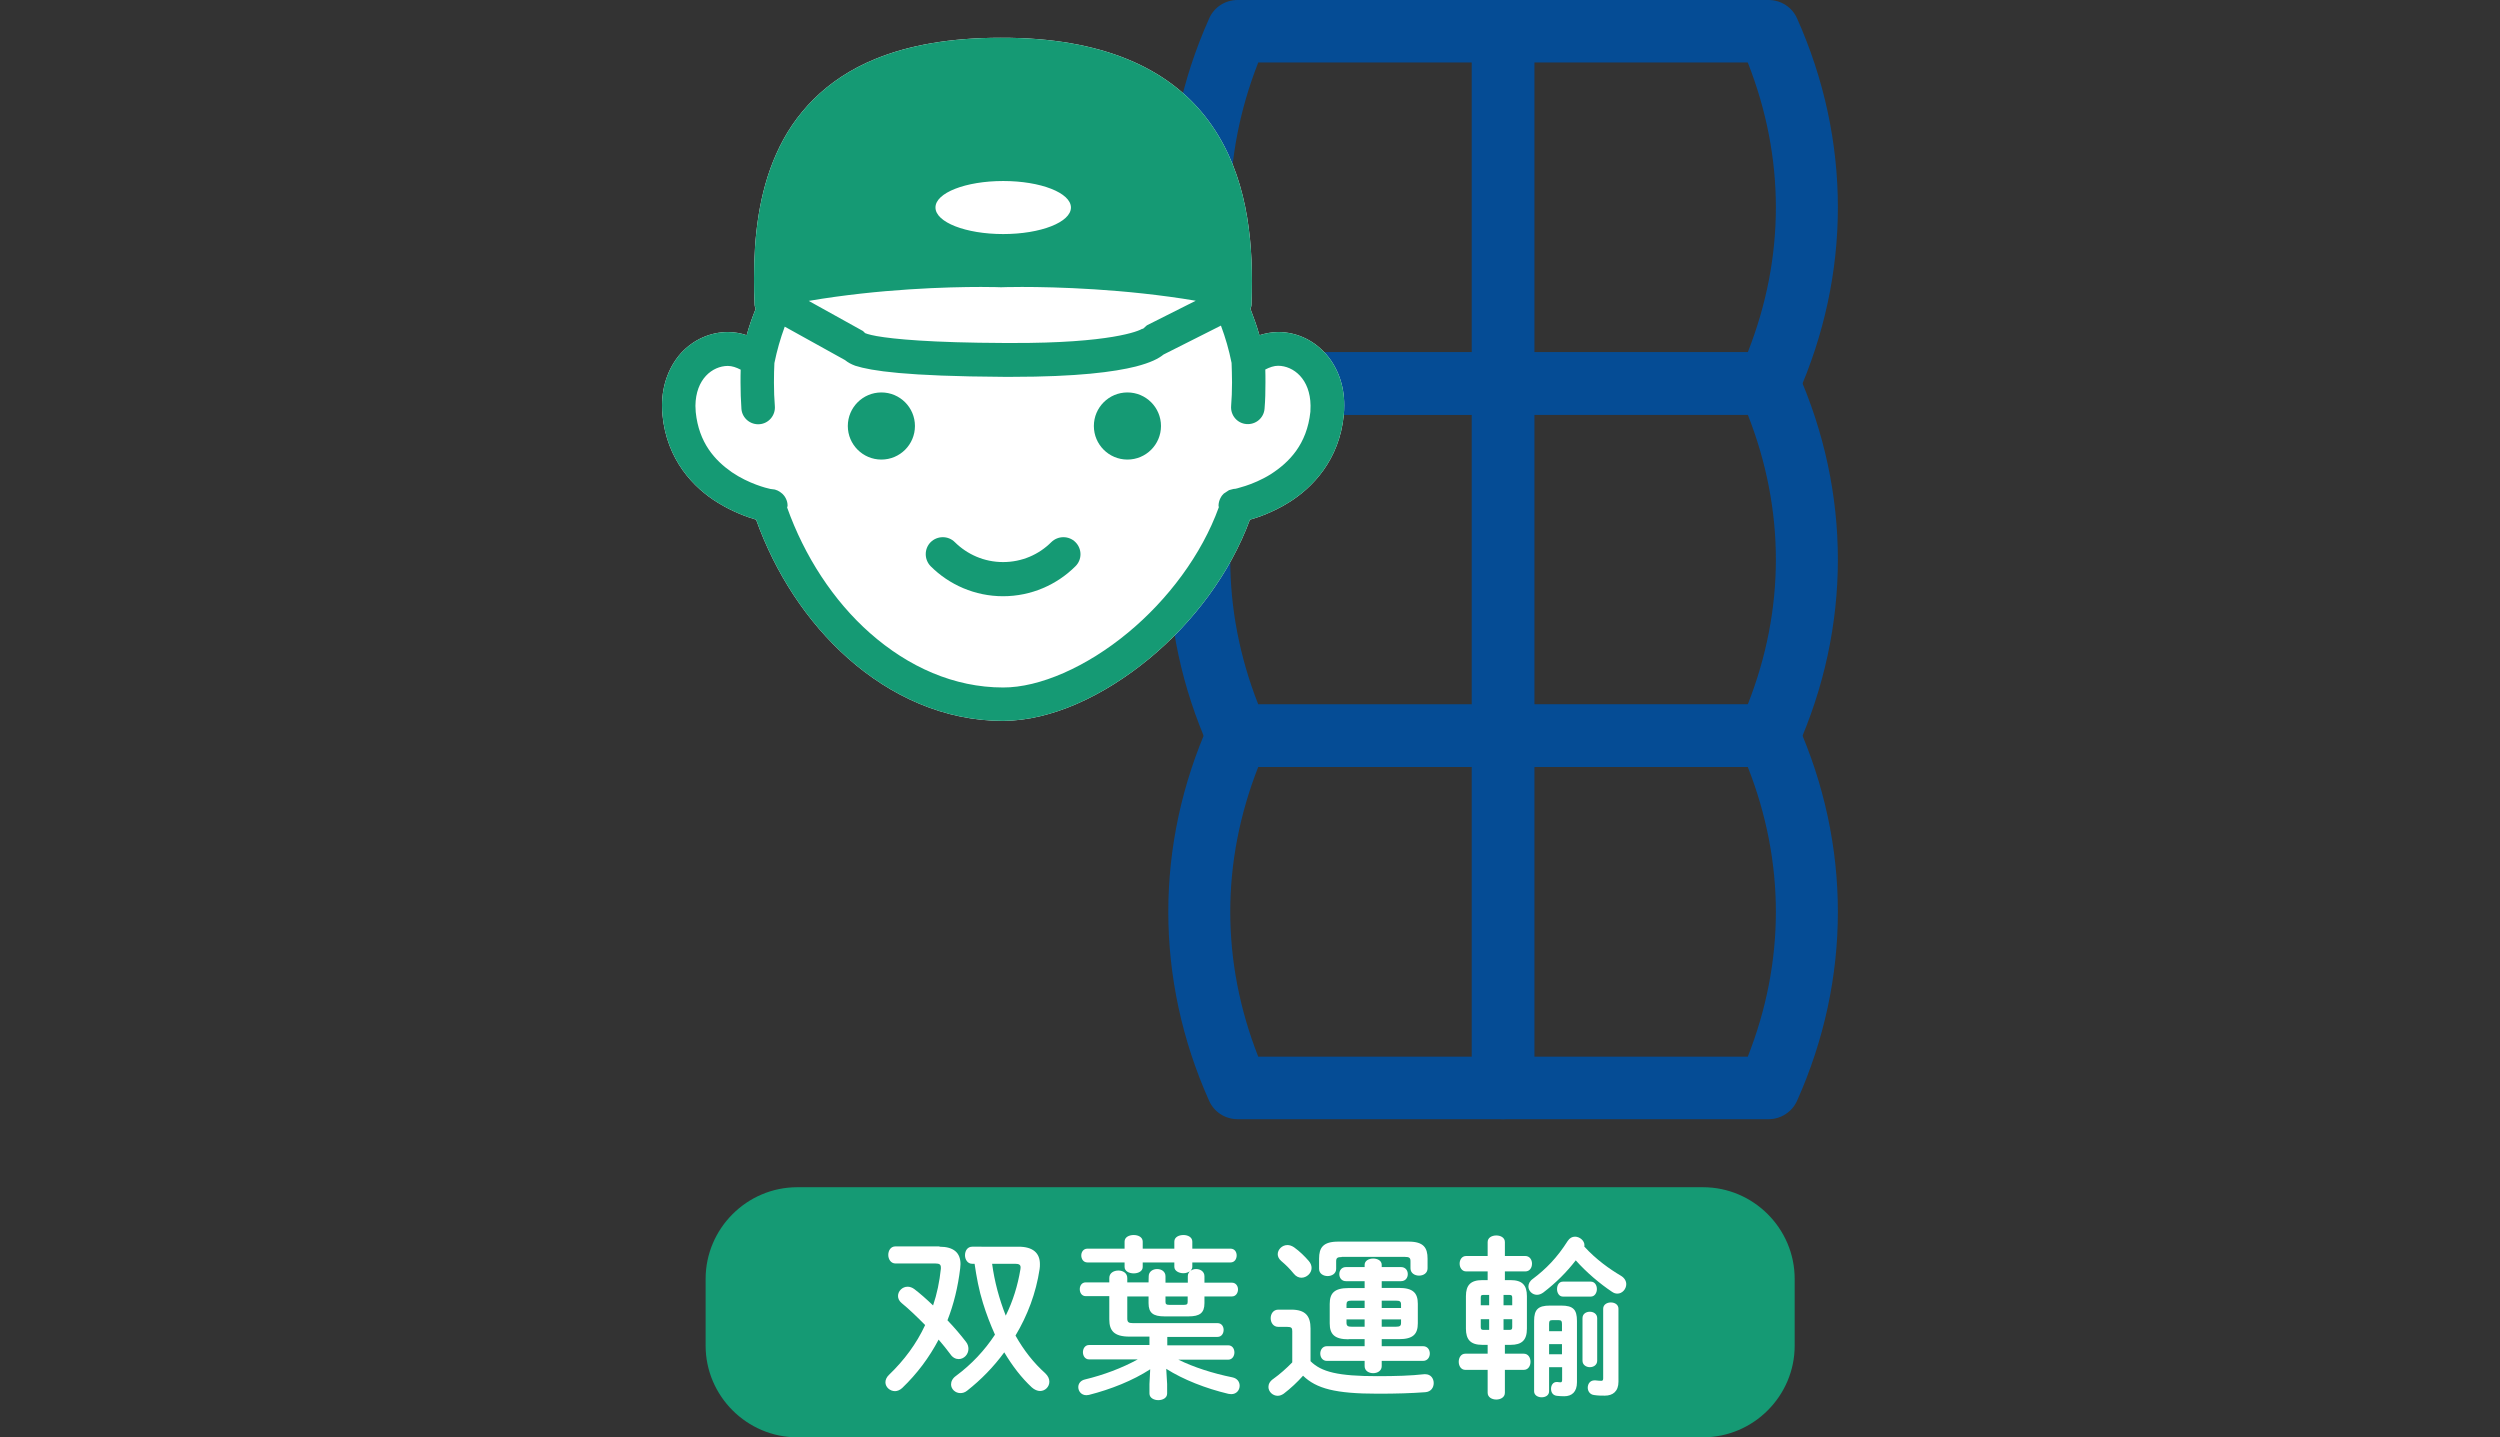 <?xml version="1.0" encoding="utf-8"?>
<!-- Generator: Adobe Illustrator 24.0.2, SVG Export Plug-In . SVG Version: 6.00 Build 0)  -->
<svg version="1.1" id="レイヤー_1" xmlns="http://www.w3.org/2000/svg" xmlns:xlink="http://www.w3.org/1999/xlink" x="0px"
	 y="0px" viewBox="0 0 166.84 95.91" style="enable-background:new 0 0 166.84 95.91;" xml:space="preserve">
<rect x="0" y="0" width="166.84" height="95.91" fill="#333333" stroke="none"/>
<style type="text/css">
	.st0{fill:#054C95;}
	.st1{fill:#FFFFFF;}
	.st2{fill:#159A74;}
</style>
<g>
	<g>
		<path class="st0" d="M100.31,27.68H82.59c-0.82,0-1.57-0.48-1.9-1.23c-3.63-8.13-3.63-17.08,0-25.21C81.02,0.48,81.76,0,82.59,0
			h17.72c1.15,0,2.08,0.93,2.08,2.08v23.51C102.39,26.74,101.46,27.68,100.31,27.68z M83.97,23.51h14.25V4.17H83.97
			C81.48,10.52,81.48,17.15,83.97,23.51z"/>
		<path class="st0" d="M100.31,51.18H82.59c-0.82,0-1.57-0.48-1.9-1.23c-3.63-8.13-3.63-17.08,0-25.21c0.34-0.75,1.08-1.23,1.9-1.23
			h17.72c1.15,0,2.08,0.93,2.08,2.08V49.1C102.39,50.25,101.46,51.18,100.31,51.18z M83.97,47.01h14.25V27.68H83.97
			C81.48,34.03,81.48,40.66,83.97,47.01z"/>
		<path class="st0" d="M100.31,74.69H82.59c-0.82,0-1.57-0.48-1.9-1.23c-3.63-8.13-3.63-17.08,0-25.21c0.34-0.75,1.08-1.23,1.9-1.23
			h17.72c1.15,0,2.08,0.93,2.08,2.08v23.5C102.39,73.75,101.46,74.69,100.31,74.69z M83.97,70.52h14.25V51.18H83.97
			C81.48,57.53,81.48,64.17,83.97,70.52z"/>
		<path class="st0" d="M118.03,27.68h-17.72c-1.15,0-2.08-0.93-2.08-2.08V2.08c0-1.15,0.93-2.08,2.08-2.08h17.72
			c0.82,0,1.57,0.48,1.9,1.23c3.63,8.13,3.63,17.08,0,25.21C119.6,27.19,118.85,27.68,118.03,27.68z M102.39,23.51h14.25
			c2.5-6.35,2.5-12.98,0-19.34h-14.25V23.51z"/>
		<path class="st0" d="M118.03,51.18h-17.72c-1.15,0-2.08-0.93-2.08-2.08V25.59c0-1.15,0.93-2.08,2.08-2.08h17.72
			c0.82,0,1.57,0.48,1.9,1.23c3.63,8.13,3.63,17.08,0,25.21C119.6,50.7,118.85,51.18,118.03,51.18z M102.39,47.01h14.25
			c2.5-6.35,2.5-12.98,0-19.34h-14.25V47.01z"/>
		<path class="st0" d="M118.03,74.69h-17.72c-1.15,0-2.08-0.93-2.08-2.08V49.1c0-1.15,0.93-2.08,2.08-2.08h17.72
			c0.82,0,1.57,0.48,1.9,1.23c3.63,8.13,3.63,17.08,0,25.21C119.6,74.2,118.85,74.69,118.03,74.69z M102.39,70.52h14.25
			c2.5-6.35,2.5-12.98,0-19.34h-14.25V70.52z"/>
		<g>
			<path class="st1" d="M88.41,23.54c-0.81-0.87-1.92-1.38-3.1-1.38c-0.42,0-0.84,0.08-1.26,0.21c-0.17-0.6-0.38-1.18-0.6-1.76
				c0.03-0.09,0.07-0.18,0.07-0.28c0.02-0.52,0.03-1.05,0.03-1.59c0-3.71-0.6-7.75-3.1-10.94c-2.5-3.2-6.84-5.3-13.66-5.28
				c-3.39,0-6.14,0.5-8.36,1.41c-3.34,1.36-5.45,3.69-6.62,6.33c-1.18,2.64-1.49,5.57-1.49,8.33c0,0.59,0.01,1.17,0.04,1.74
				c0,0.1,0.04,0.19,0.07,0.28c-0.23,0.58-0.44,1.16-0.6,1.76c-0.41-0.14-0.84-0.21-1.26-0.21c-1.17,0-2.29,0.51-3.1,1.38
				c-0.79,0.87-1.29,2.11-1.29,3.52c0,0.21,0.01,0.42,0.03,0.64c0.29,3,2.08,4.86,3.7,5.85c1.01,0.62,1.96,0.96,2.55,1.13
				c1.27,3.55,3.38,6.81,6.12,9.24c2.87,2.55,6.45,4.19,10.36,4.19c3.23-0.02,6.72-1.66,9.77-4.17c2.9-2.4,5.37-5.64,6.7-9.25
				l0.01-0.01c0.6-0.17,1.55-0.51,2.56-1.13c1.61-0.99,3.41-2.86,3.7-5.85c0.02-0.22,0.03-0.43,0.03-0.64
				C89.72,25.65,89.22,24.41,88.41,23.54z"/>
			<g>
				<path class="st2" d="M88.41,23.54c-0.81-0.87-1.92-1.38-3.1-1.38c-0.42,0-0.84,0.08-1.26,0.21c-0.17-0.6-0.38-1.18-0.6-1.76
					c0.03-0.09,0.07-0.18,0.07-0.28c0.02-0.52,0.03-1.05,0.03-1.59c0-3.71-0.6-7.75-3.1-10.94c-2.5-3.2-6.84-5.3-13.66-5.28
					c-3.39,0-6.14,0.5-8.36,1.41c-3.34,1.36-5.45,3.69-6.62,6.33c-1.18,2.64-1.49,5.57-1.49,8.33c0,0.59,0.01,1.17,0.04,1.74
					c0,0.1,0.04,0.19,0.07,0.28c-0.23,0.58-0.44,1.16-0.6,1.76c-0.41-0.14-0.84-0.21-1.26-0.21c-1.17,0-2.29,0.51-3.1,1.38
					c-0.79,0.87-1.29,2.11-1.29,3.52c0,0.21,0.01,0.42,0.03,0.64c0.29,3,2.08,4.86,3.7,5.85c1.01,0.62,1.96,0.96,2.55,1.13
					c1.27,3.55,3.38,6.81,6.12,9.24c2.87,2.55,6.45,4.19,10.36,4.19c3.23-0.02,6.72-1.66,9.77-4.17c2.9-2.4,5.37-5.64,6.7-9.25
					l0.01-0.01c0.6-0.17,1.55-0.51,2.56-1.13c1.61-0.99,3.41-2.86,3.7-5.85c0.02-0.22,0.03-0.43,0.03-0.64
					C89.72,25.65,89.22,24.41,88.41,23.54z M66.95,12.08c2.5,0,4.52,0.79,4.52,1.77s-2.02,1.77-4.52,1.77s-4.52-0.79-4.52-1.77
					C62.42,12.87,64.45,12.08,66.95,12.08z M65.47,19.15c0.84,0,1.32,0.02,1.32,0.02h0.04c0,0,0.5-0.02,1.37-0.02
					c2.22,0,6.85,0.12,11.6,0.92l-3.26,1.64l-0.28,0.25l-0.02-0.03l0,0c-0.21,0.16-2.14,0.98-8.72,0.96h-0.47
					c-4.94-0.02-7.4-0.26-8.54-0.46c-0.28-0.05-0.48-0.1-0.61-0.14l-0.17-0.06l0,0l0,0c-0.05-0.04-0.08-0.1-0.14-0.14l-3.62-2.01
					C58.72,19.27,63.29,19.15,65.47,19.15z M87.45,27.48c-0.23,2.18-1.42,3.38-2.65,4.17c-0.61,0.38-1.23,0.63-1.69,0.78
					c-0.23,0.07-0.41,0.12-0.54,0.16l-0.13,0.03l-0.12,0.01l-0.3,0.08l-0.35,0.23c-0.15,0.13-0.35,0.45-0.35,0.81l0.02,0.1
					c-1.15,3.18-3.41,6.18-6.06,8.37c-2.76,2.29-5.91,3.67-8.34,3.66c-3.26,0-6.32-1.37-8.88-3.63c-2.45-2.16-4.38-5.15-5.53-8.38
					l0.03-0.11c0.01-0.36-0.2-0.68-0.35-0.81c-0.28-0.24-0.41-0.24-0.5-0.28l-0.3-0.04c-0.25-0.05-1.44-0.35-2.56-1.11
					c-1.15-0.8-2.21-1.97-2.42-4.02l-0.02-0.42c0.02-1.79,1.13-2.65,2.16-2.66c0.28,0,0.57,0.1,0.86,0.25
					c-0.01,0.27-0.01,0.56-0.01,0.86c0,0.58,0.02,1.2,0.06,1.76c0.05,0.62,0.6,1.07,1.21,1.02c0.62-0.05,1.07-0.6,1.02-1.21
					c-0.04-0.46-0.06-1.03-0.06-1.57c0-0.48,0.01-0.93,0.03-1.3c0.17-0.84,0.4-1.64,0.69-2.43l4.02,2.23
					c0.21,0.17,0.42,0.28,0.69,0.38c1.07,0.34,3.35,0.7,9.93,0.74h0.48c4.42,0,6.87-0.33,8.31-0.69c1-0.26,1.52-0.53,1.85-0.8
					l3.83-1.93c0.3,0.8,0.54,1.63,0.71,2.49c0.01,0.36,0.03,0.81,0.03,1.3c0,0.54-0.02,1.1-0.06,1.57c-0.05,0.62,0.4,1.16,1.02,1.21
					c0.62,0.05,1.16-0.4,1.21-1.02c0.05-0.57,0.06-1.18,0.06-1.76c0-0.3,0-0.59-0.01-0.86c0.29-0.15,0.58-0.25,0.86-0.25
					c1.02,0.01,2.14,0.88,2.16,2.66L87.45,27.48z"/>
				<circle class="st2" cx="58.82" cy="28.43" r="2.24"/>
				<circle class="st2" cx="75.24" cy="28.43" r="2.24"/>
				<path class="st2" d="M70.16,36.18c-0.83,0.83-1.96,1.33-3.22,1.33c-1.26,0-2.39-0.51-3.22-1.33c-0.44-0.44-1.16-0.44-1.61,0
					c-0.44,0.44-0.44,1.16,0,1.61c1.23,1.23,2.95,2,4.83,2c1.88,0,3.6-0.77,4.83-2c0.45-0.44,0.45-1.16,0-1.61
					C71.33,35.74,70.61,35.74,70.16,36.18z"/>
			</g>
		</g>
	</g>
	<g>
		<g>
			<path class="st2" d="M119.77,89.8c0,3.36-2.75,6.12-6.12,6.12H53.21c-3.36,0-6.12-2.75-6.12-6.12v-4.45
				c0-3.36,2.75-6.12,6.12-6.12h60.44c3.36,0,6.12,2.75,6.12,6.12C119.77,85.35,119.77,89.8,119.77,89.8z"/>
		</g>
		<g>
			<g>
				<path class="st1" d="M62.7,83.2c0.94,0,1.4,0.4,1.4,1.16c0,0.08-0.01,0.17-0.02,0.28c-0.15,1.25-0.43,2.4-0.85,3.47
					c0.47,0.49,0.9,1,1.23,1.43c0.13,0.16,0.17,0.33,0.17,0.48c0,0.37-0.3,0.68-0.65,0.68c-0.19,0-0.4-0.09-0.56-0.33
					c-0.22-0.3-0.49-0.63-0.78-0.97c-0.63,1.2-1.44,2.28-2.43,3.23c-0.15,0.14-0.33,0.21-0.48,0.21c-0.34,0-0.64-0.27-0.64-0.59
					c0-0.16,0.07-0.34,0.24-0.5c1.01-0.97,1.83-2.07,2.41-3.32c-0.54-0.55-1.08-1.07-1.57-1.47c-0.17-0.14-0.24-0.31-0.24-0.47
					c0-0.33,0.29-0.62,0.64-0.62c0.15,0,0.3,0.05,0.45,0.16c0.37,0.28,0.8,0.66,1.25,1.09c0.26-0.77,0.43-1.58,0.52-2.45v-0.08
					c0-0.19-0.08-0.27-0.36-0.27h-2.67c-0.31,0-0.48-0.29-0.48-0.57c0-0.29,0.16-0.57,0.48-0.57h2.94V83.2z M67.98,83.2
					c0.95,0,1.42,0.42,1.42,1.16c0,0.1,0,0.21-0.02,0.33c-0.24,1.61-0.81,3.1-1.61,4.44c0.55,0.98,1.21,1.82,1.98,2.51
					c0.2,0.19,0.28,0.38,0.28,0.57c0,0.34-0.28,0.62-0.62,0.62c-0.17,0-0.37-0.08-0.55-0.24c-0.68-0.63-1.29-1.42-1.84-2.34
					c-0.71,0.97-1.55,1.83-2.48,2.56c-0.15,0.12-0.3,0.16-0.45,0.16c-0.34,0-0.62-0.27-0.62-0.58c0-0.19,0.09-0.4,0.33-0.57
					c1.04-0.77,1.91-1.7,2.6-2.75c-0.31-0.69-0.58-1.39-0.8-2.11c-0.27-0.86-0.43-1.73-0.56-2.62h-0.16c-0.31,0-0.48-0.29-0.48-0.57
					c0-0.29,0.16-0.57,0.48-0.57L67.98,83.2L67.98,83.2z M66.21,84.34c0.16,1.19,0.47,2.34,0.91,3.46c0.48-0.97,0.8-2.01,0.98-3.1
					c0.01-0.05,0.01-0.08,0.01-0.12c0-0.17-0.1-0.24-0.36-0.24H66.21z"/>
				<path class="st1" d="M76.66,85.17c0-0.31,0.28-0.48,0.56-0.48c0.28,0,0.56,0.16,0.56,0.48v0.43h1.49v-0.43
					c0-0.17,0.07-0.24,0.13-0.33c-0.09,0.06-0.23,0.13-0.42,0.13c-0.3,0-0.61-0.15-0.61-0.43v-0.29h-2.11v0.3
					c0,0.29-0.3,0.43-0.6,0.43s-0.61-0.14-0.61-0.43v-0.3h-2.48c-0.27,0-0.41-0.23-0.41-0.47c0-0.22,0.14-0.45,0.41-0.45h2.48v-0.47
					c0-0.3,0.3-0.44,0.61-0.44c0.3,0,0.6,0.14,0.6,0.44v0.47h2.11v-0.47c0-0.3,0.3-0.44,0.61-0.44c0.29,0,0.59,0.14,0.59,0.44v0.47
					h2.55c0.28,0,0.41,0.23,0.41,0.45c0,0.23-0.13,0.47-0.41,0.47h-2.55v0.29c0,0.1-0.05,0.19-0.12,0.27
					c0.1-0.07,0.21-0.12,0.37-0.12c0.28,0,0.56,0.16,0.56,0.48v0.43h1.83c0.27,0,0.41,0.23,0.41,0.45c0,0.23-0.14,0.47-0.41,0.47
					h-1.83v0.45c0,0.65-0.31,0.88-1.06,0.88h-1.61c-0.75,0-1.06-0.23-1.06-0.88v-0.45h-1.42v1.47c0,0.24,0.08,0.31,0.37,0.31h5.65
					c0.28,0,0.41,0.23,0.41,0.45c0,0.23-0.13,0.47-0.41,0.47H77.9v0.56h4.06c0.28,0,0.42,0.23,0.42,0.48c0,0.23-0.14,0.48-0.42,0.48
					h-3.32c1.02,0.5,2.28,0.91,3.61,1.18c0.33,0.07,0.48,0.31,0.48,0.56c0,0.28-0.2,0.56-0.56,0.56c-0.06,0-0.12-0.01-0.19-0.02
					c-1.51-0.36-3-0.94-4.15-1.67l0.06,1.02V93c0,0.29-0.29,0.44-0.59,0.44c-0.29,0-0.59-0.15-0.59-0.44v-0.64l0.05-0.98
					c-1.15,0.75-2.63,1.34-4.09,1.71c-0.06,0.01-0.12,0.02-0.17,0.02c-0.34,0-0.54-0.27-0.54-0.54c0-0.22,0.14-0.44,0.44-0.51
					c1.25-0.3,2.47-0.76,3.53-1.34h-3.25c-0.27,0-0.41-0.24-0.41-0.48c0-0.24,0.14-0.48,0.41-0.48h4.03V89.2h-1.33
					c-1.04,0-1.35-0.4-1.35-1.15V86.5h-1.57c-0.27,0-0.4-0.23-0.4-0.47c0-0.22,0.13-0.45,0.4-0.45h1.57v-0.29
					c0-0.34,0.3-0.5,0.61-0.5c0.29,0,0.59,0.16,0.59,0.5v0.29h1.42L76.66,85.17L76.66,85.17z M77.78,86.52v0.36
					c0,0.15,0.06,0.2,0.24,0.2h1c0.19,0,0.24-0.05,0.24-0.2v-0.36H77.78z"/>
				<path class="st1" d="M87.46,90.84c0.72,0.72,1.84,1,4.46,1c1.22,0,2.24-0.03,3.12-0.13h0.08c0.37,0,0.56,0.29,0.56,0.59
					c0,0.29-0.17,0.58-0.56,0.61c-0.93,0.07-1.93,0.1-3.17,0.1c-2.84,0-4.1-0.34-4.99-1.2c-0.37,0.42-0.83,0.85-1.29,1.2
					c-0.13,0.09-0.27,0.14-0.4,0.14c-0.34,0-0.62-0.28-0.62-0.59c0-0.19,0.09-0.38,0.34-0.55c0.42-0.3,0.86-0.69,1.25-1.09v-2.08
					c0-0.22-0.05-0.29-0.35-0.29h-0.58c-0.34,0-0.51-0.29-0.51-0.58c0-0.28,0.17-0.57,0.51-0.57h0.86c0.94,0,1.29,0.41,1.29,1.26
					V90.84z M87.34,84.15c0.13,0.15,0.19,0.31,0.19,0.47c0,0.35-0.33,0.65-0.68,0.65c-0.17,0-0.36-0.08-0.51-0.27
					c-0.27-0.33-0.51-0.57-0.84-0.85c-0.16-0.14-0.23-0.3-0.23-0.45c0-0.31,0.29-0.61,0.65-0.61c0.14,0,0.29,0.05,0.44,0.15
					C86.74,83.51,87.07,83.84,87.34,84.15z M89.54,83.89c-0.28,0-0.37,0.06-0.37,0.28v0.51c0,0.31-0.28,0.48-0.57,0.48
					c-0.28,0-0.57-0.16-0.57-0.48V84c0-0.73,0.26-1.14,1.28-1.14H94c1.01,0,1.27,0.41,1.27,1.14v0.64c0,0.33-0.28,0.49-0.57,0.49
					c-0.28,0-0.57-0.16-0.57-0.49v-0.48c0-0.22-0.09-0.28-0.37-0.28h-4.22V83.89z M90,89.38c-0.94,0-1.26-0.34-1.26-1.06v-1.3
					c0-0.72,0.31-1.06,1.26-1.06h1.07V85.5h-1.25c-0.29,0-0.44-0.23-0.44-0.47s0.15-0.47,0.44-0.47h1.25v-0.15
					c0-0.28,0.29-0.42,0.57-0.42c0.29,0,0.57,0.14,0.57,0.42v0.15h1.29c0.3,0,0.45,0.23,0.45,0.47S93.8,85.5,93.5,85.5h-1.29v0.45
					h1.15c0.94,0,1.26,0.34,1.26,1.06v1.3c0,0.72-0.31,1.06-1.26,1.06h-1.15v0.47h2.76c0.3,0,0.45,0.24,0.45,0.49
					c0,0.24-0.15,0.49-0.45,0.49h-2.76v0.35c0,0.31-0.28,0.47-0.57,0.47c-0.28,0-0.57-0.15-0.57-0.47v-0.35h-2.52
					c-0.29,0-0.44-0.24-0.44-0.49c0-0.24,0.15-0.49,0.44-0.49h2.52v-0.47H90V89.38z M91.07,87.29V86.8H90.2
					c-0.27,0-0.34,0.06-0.34,0.26v0.23C89.86,87.29,91.07,87.29,91.07,87.29z M91.07,88.54v-0.49h-1.21v0.23
					c0,0.23,0.13,0.26,0.34,0.26C90.2,88.54,91.07,88.54,91.07,88.54z M92.21,87.29h1.29v-0.23c0-0.2-0.07-0.26-0.34-0.26h-0.95
					V87.29z M92.21,88.05v0.49h0.95c0.27,0,0.34-0.06,0.34-0.26v-0.23C93.5,88.05,92.21,88.05,92.21,88.05z"/>
				<path class="st1" d="M98.92,89.75c-0.78,0-1.09-0.35-1.09-1.08V86.5c0-0.73,0.31-1.07,1.09-1.07h0.36v-0.58h-1.43
					c-0.29,0-0.44-0.26-0.44-0.52c0-0.26,0.15-0.51,0.44-0.51h1.43v-0.93c0-0.3,0.29-0.44,0.58-0.44c0.28,0,0.57,0.14,0.57,0.44
					v0.93h1.36c0.3,0,0.45,0.26,0.45,0.51c0,0.27-0.15,0.52-0.45,0.52h-1.36v0.58h0.38c0.78,0,1.09,0.34,1.09,1.07v2.17
					c0,0.77-0.34,1.08-1.09,1.08h-0.38v0.59h1.26c0.3,0,0.45,0.27,0.45,0.54c0,0.27-0.15,0.54-0.45,0.54h-1.26v1.53
					c0,0.3-0.29,0.45-0.57,0.45c-0.29,0-0.58-0.15-0.58-0.45v-1.53h-1.49c-0.29,0-0.44-0.27-0.44-0.54c0-0.27,0.15-0.54,0.44-0.54
					h1.49v-0.59H98.92z M98.97,86.42c-0.13,0-0.15,0.05-0.15,0.2v0.49h0.56v-0.69C99.38,86.42,98.97,86.42,98.97,86.42z
					 M98.82,88.04v0.51c0,0.12,0.02,0.2,0.15,0.2h0.41v-0.71H98.82z M100.34,87.11h0.58v-0.49c0-0.15-0.03-0.2-0.17-0.2h-0.41
					C100.34,86.42,100.34,87.11,100.34,87.11z M100.34,88.75h0.41c0.14,0,0.17-0.05,0.17-0.2v-0.51h-0.58
					C100.34,88.04,100.34,88.75,100.34,88.75z M108.16,85.13c0.26,0.15,0.37,0.37,0.37,0.57c0,0.33-0.27,0.63-0.59,0.63
					c-0.12,0-0.23-0.03-0.36-0.12c-0.81-0.54-1.7-1.29-2.42-2.1c-0.61,0.79-1.33,1.51-2.17,2.15c-0.14,0.1-0.28,0.15-0.42,0.15
					c-0.31,0-0.57-0.26-0.57-0.55c0-0.17,0.08-0.36,0.29-0.51c0.88-0.66,1.62-1.41,2.33-2.53c0.13-0.2,0.3-0.29,0.49-0.29
					c0.31,0,0.63,0.26,0.63,0.57c0,0.04,0,0.06-0.01,0.09C106.51,84.05,107.43,84.7,108.16,85.13z M103.38,91.23v1.62
					c0,0.27-0.24,0.4-0.5,0.4c-0.24,0-0.5-0.13-0.5-0.4v-4.7c0-0.76,0.27-1.02,1.05-1.02h0.77c0.79,0,1.04,0.27,1.04,1.02v4.1
					c0,0.64-0.34,0.93-0.85,0.93c-0.2,0-0.33-0.01-0.51-0.03c-0.26-0.04-0.37-0.24-0.37-0.47s0.13-0.45,0.37-0.45h0.06
					c0.08,0.01,0.13,0.02,0.21,0.02c0.06,0,0.1-0.04,0.1-0.16v-0.85h-0.87V91.23z M104.24,88.36c0-0.2-0.05-0.26-0.23-0.26h-0.4
					c-0.19,0-0.23,0.06-0.23,0.26v0.48h0.86V88.36z M104.24,89.7h-0.86v0.68h0.86V89.7z M104.31,86.53c-0.27,0-0.4-0.26-0.4-0.5
					c0-0.26,0.13-0.5,0.4-0.5h1.85c0.27,0,0.41,0.24,0.41,0.5c0,0.24-0.14,0.5-0.41,0.5H104.31z M106.59,90.81
					c0,0.28-0.24,0.43-0.49,0.43c-0.24,0-0.49-0.15-0.49-0.43v-2.84c0-0.29,0.24-0.43,0.49-0.43c0.24,0,0.49,0.14,0.49,0.43V90.81z
					 M108.01,92.21c0,0.64-0.37,0.93-0.91,0.93c-0.24,0-0.45,0-0.71-0.04c-0.29-0.03-0.43-0.27-0.43-0.49
					c0-0.26,0.16-0.49,0.45-0.49h0.06c0.19,0.02,0.28,0.03,0.4,0.03c0.07,0,0.12-0.03,0.12-0.16v-4.65c0-0.28,0.26-0.42,0.51-0.42
					c0.26,0,0.51,0.14,0.51,0.42V92.21z"/>
			</g>
		</g>
	</g>
</g>
</svg>
